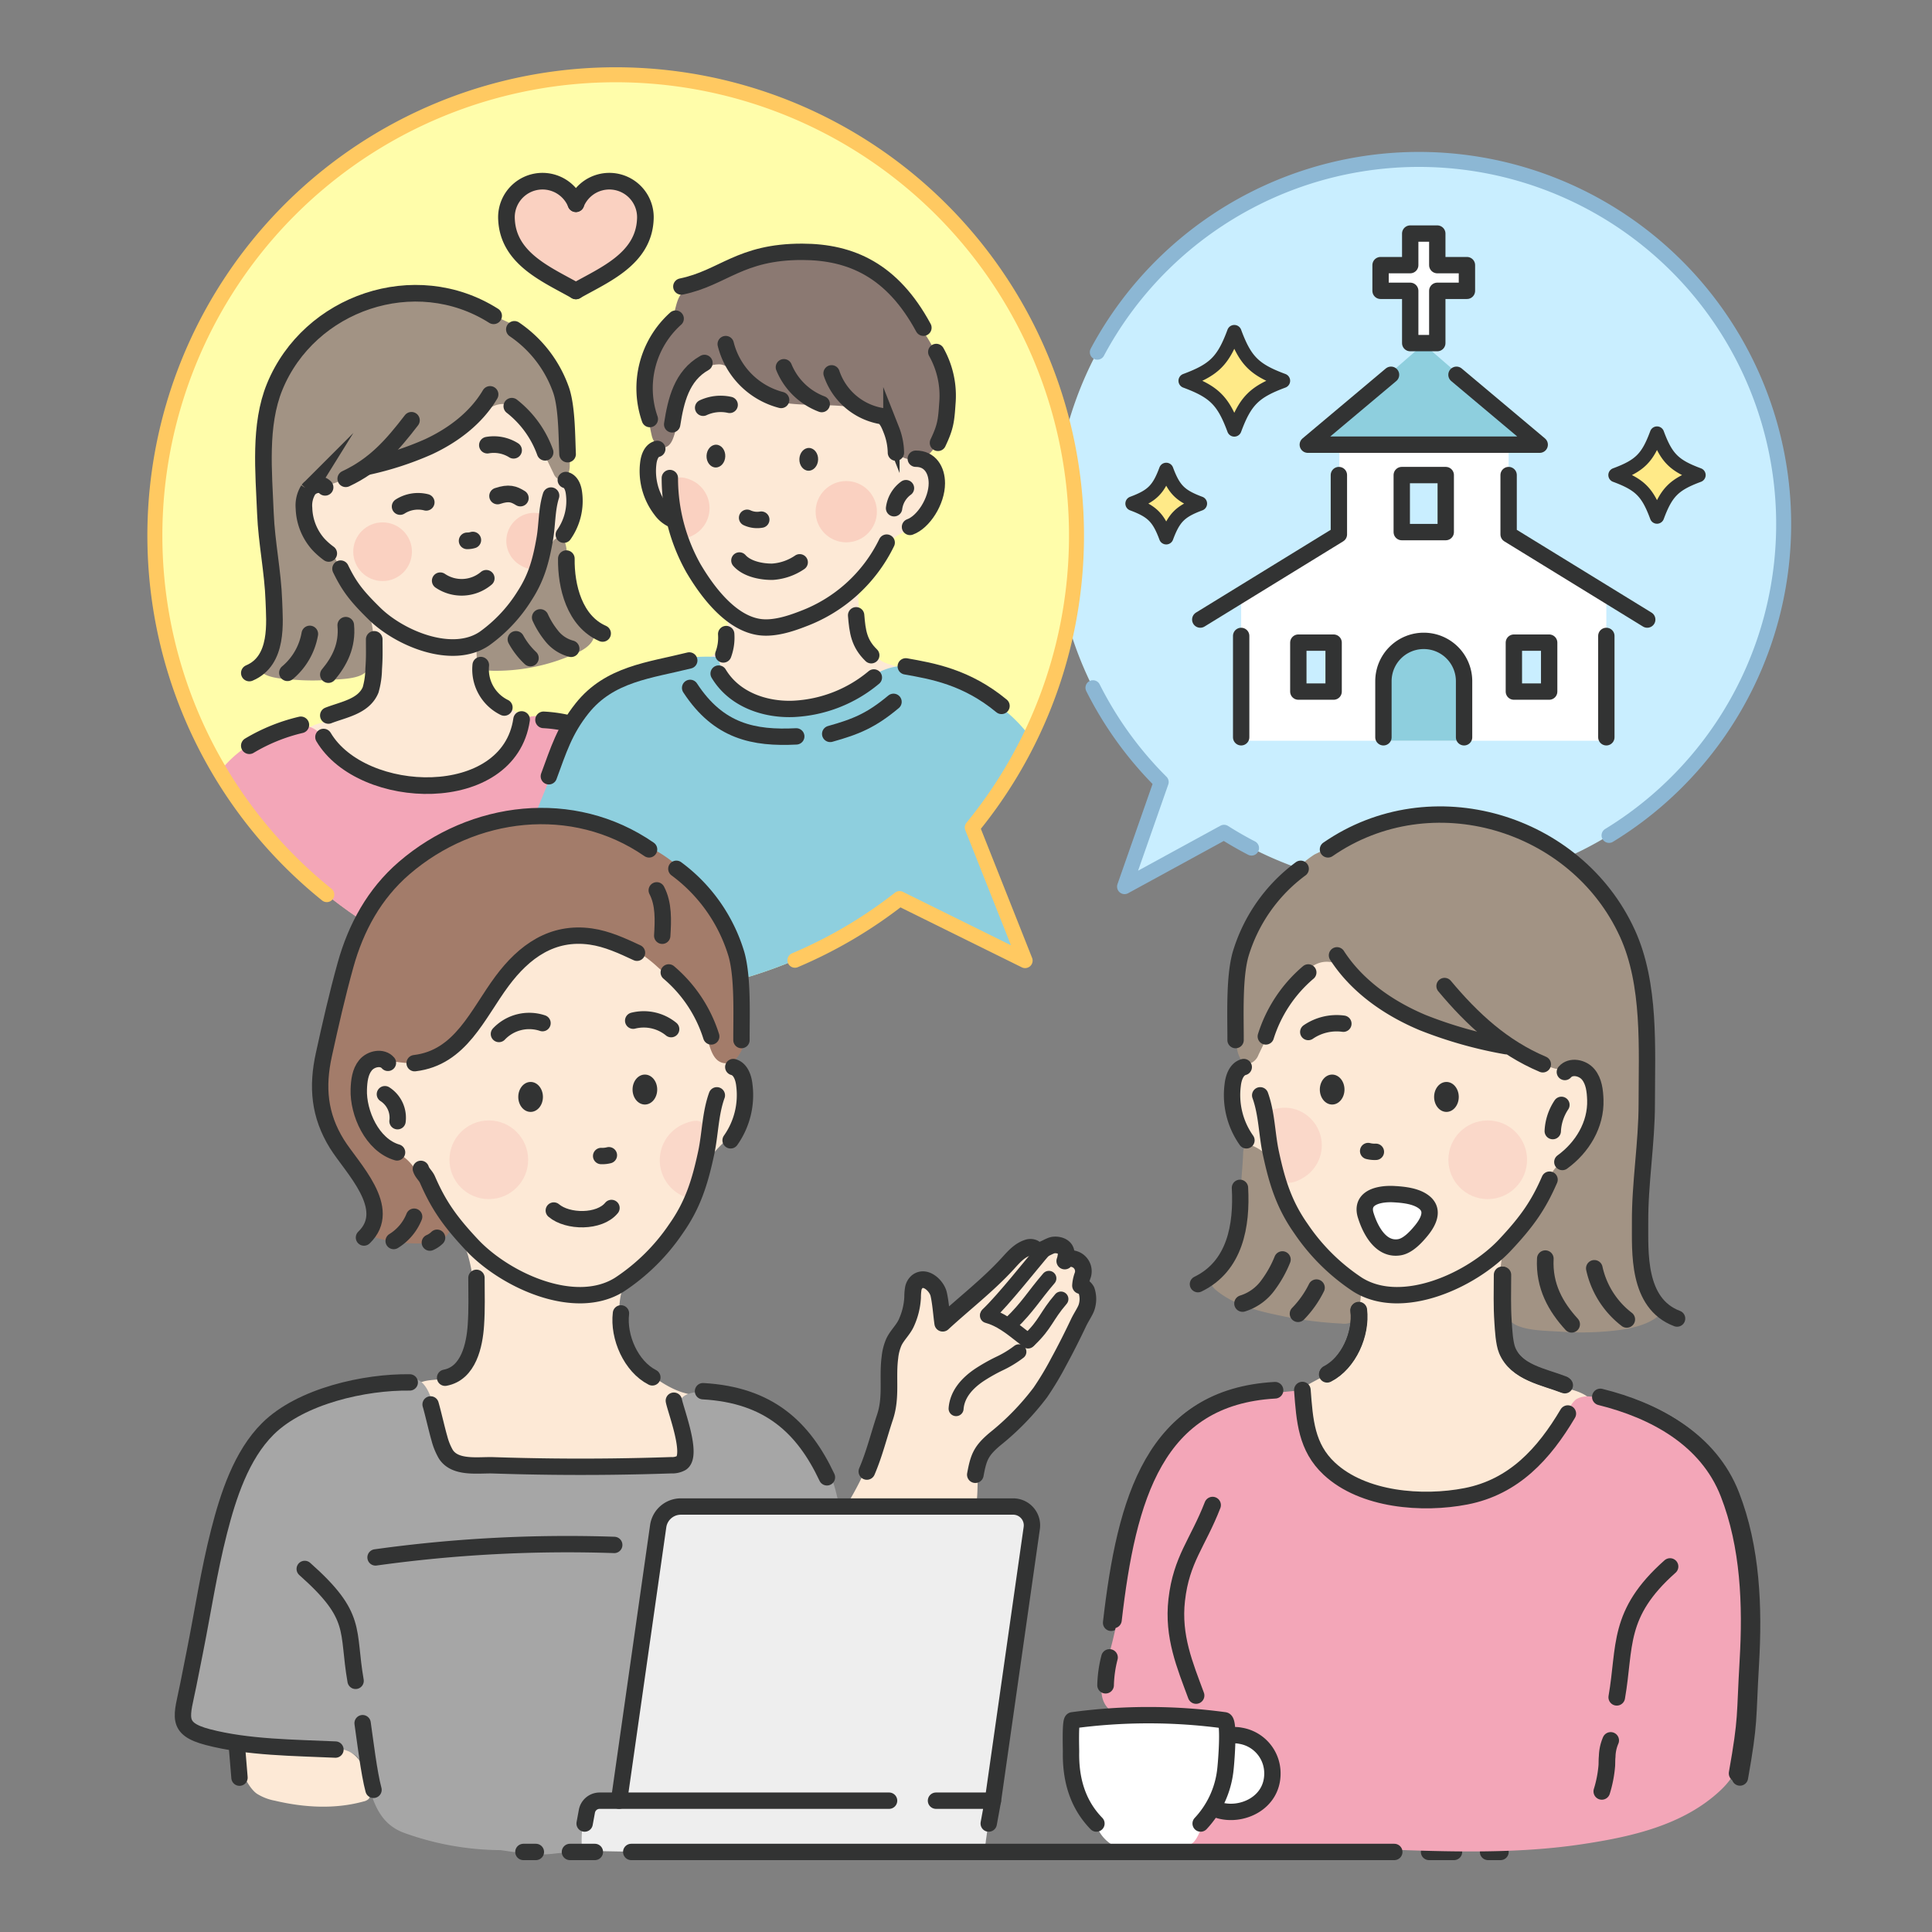 <svg xmlns="http://www.w3.org/2000/svg" xmlns:xlink="http://www.w3.org/1999/xlink" viewBox="0 0 425.197 425.197"><rect x="0" y="0" width="425.197" height="425.197" fill="#808080" stroke="none"/><defs><style>.cls-1,.cls-19,.cls-2,.cls-20,.cls-21,.cls-22,.cls-27,.cls-4,.cls-8{fill:none;}.cls-2{opacity:0.25;}.cls-10,.cls-3{fill:#c9eeff;}.cls-4{stroke:#8cb7d4;}.cls-10,.cls-19,.cls-20,.cls-21,.cls-22,.cls-27,.cls-4,.cls-5,.cls-8,.cls-9{stroke-linecap:round;}.cls-10,.cls-19,.cls-22,.cls-27,.cls-4,.cls-5,.cls-8,.cls-9{stroke-linejoin:round;}.cls-22,.cls-27,.cls-4{stroke-width:3.3px;}.cls-5{fill:#ffea88;stroke-width:3px;}.cls-10,.cls-19,.cls-20,.cls-21,.cls-27,.cls-5,.cls-8,.cls-9{stroke:#323333;}.cls-6,.cls-9{fill:#fff;}.cls-7{fill:#8ecfde;}.cls-10,.cls-21,.cls-8,.cls-9{stroke-width:3.6px;}.cls-11{fill:#fffdaa;}.cls-12{clip-path:url(#clip-path);}.cls-13{fill:#fde9d6;}.cls-14{fill:#fad1c1;}.cls-15{fill:#8b7972;}.cls-16{fill:#a29384;}.cls-17{fill:#f3a6b8;}.cls-18{fill:#323333;}.cls-19,.cls-20{stroke-width:3.66px;}.cls-20,.cls-21{stroke-miterlimit:10;}.cls-22{stroke:#ffc961;}.cls-23{fill:#fad8c9;}.cls-24{fill:#a37c6a;}.cls-25{fill:#a6a6a6;}.cls-26{fill:#eee;}</style><clipPath id="clip-path"><path class="cls-1" d="M197.734,197.96a101.462,101.462,0,1,1,16.217-15.81l11.615,29.302Z"/></clipPath></defs><g id="レイヤー_2" data-name="レイヤー 2"><g id="fix"><g id="img_mendan"><rect class="cls-2" width="425.197" height="425.197"/><g id="img_mendan-2" data-name="img_mendan"><path class="cls-3" d="M255.252,171.816a80.288,80.288,0,1,1,14.419,11.537l-22.176,11.776Z"/><path class="cls-4" d="M240.542,151.359a80.039,80.039,0,0,0,15.013,20.755l-8.059,23.014L269.387,183.172q2.946,1.865,6.051,3.474"/><path class="cls-4" d="M354.122,183.854A80.266,80.266,0,1,0,241.501,77.509"/><path class="cls-5" d="M260.919,83.893c6.326,2.346,8.296,4.315,10.641,10.641a.094.094,0,0,0,.175,0c2.346-6.326,4.315-8.296,10.641-10.641a.094.094,0,0,0,0-.175c-6.326-2.346-8.296-4.315-10.641-10.641a.094.094,0,0,0-.175,0c-2.346,6.326-4.315,8.296-10.641,10.641A.094.094,0,0,0,260.919,83.893Z"/><path class="cls-5" d="M355.517,104.629c5.4,2.002,7.081,3.683,9.083,9.083a.08.08,0,0,0,.15,0c2.002-5.4,3.683-7.081,9.083-9.083a.08.08,0,0,0,0-.15c-5.4-2.002-7.081-3.683-9.083-9.083a.08.08,0,0,0-.15,0c-2.002,5.4-3.683,7.081-9.083,9.083A.08.08,0,0,0,355.517,104.629Z"/><polygon class="cls-6" points="353.525 163.024 273.157 163.024 273.157 130.824 294.663 117.609 294.789 97.866 332.019 97.866 332.019 117.609 353.525 130.824 353.525 163.024"/><path class="cls-7" d="M313.341,141.043h0a8.874,8.874,0,0,1,8.874,8.874v13.107a0,0,0,0,1,0,0H304.467a0,0,0,0,1,0,0v-13.107A8.874,8.874,0,0,1,313.341,141.043Z"/><path class="cls-5" d="M249.231,110.912c4.353,1.622,5.731,2.999,7.352,7.352a.088.088,0,0,0,.165,0c1.622-4.353,2.999-5.731,7.352-7.352a.088.088,0,0,0,0-.165c-4.353-1.622-5.731-2.999-7.352-7.352a.088.088,0,0,0-.165,0c-1.622,4.353-2.999,5.731-7.352,7.352A.088.088,0,0,0,249.231,110.912Z"/><polygon class="cls-7" points="312.419 76.51 287.822 97.866 338.86 97.866 314.216 76.51 312.419 76.51"/><polyline class="cls-8" points="362.525 136.354 332.019 117.609 332.019 104.554"/><line class="cls-8" x1="353.525" y1="162.26" x2="353.525" y2="139.954"/><line class="cls-8" x1="273.157" y1="139.954" x2="273.157" y2="162.26"/><polyline class="cls-8" points="294.663 104.554 294.663 117.609 264.157 136.354"/><polyline class="cls-8" points="320.544 82.481 338.86 97.866 287.822 97.866 306.138 82.481"/><path class="cls-8" d="M322.215,162.26l-0-12.343a8.874,8.874,0,0,0-8.874-8.874h0a8.874,8.874,0,0,0-8.874,8.874l0,12.343"/><polygon class="cls-9" points="322.845 58.351 316.32 58.351 316.32 51.405 310.362 51.405 310.362 58.351 303.836 58.351 303.836 64.005 310.362 64.005 310.362 75.51 316.32 75.51 316.32 64.005 322.845 64.005 322.845 58.351"/><rect class="cls-10" x="285.738" y="141.432" width="7.768" height="10.771"/><rect class="cls-10" x="333.176" y="141.432" width="7.768" height="10.771" transform="translate(674.119 293.635) rotate(-180)"/><rect class="cls-10" x="308.501" y="104.554" width="9.68" height="12.55" transform="translate(626.682 221.658) rotate(-180)"/><path class="cls-11" d="M214.054,182.023a101.394,101.394,0,1,0-15.98,15.667l27.643,13.618Z"/><g class="cls-12"><g id="img_kousai"><path class="cls-13" d="M184.659,78.677a123.551,123.551,0,0,0-19.874-4.555c-5.376-.772-11.19-1.11-15.907,1.581a5.766,5.766,0,0,0-2.178,1.931c-.988,1.653-.526,3.743-.209,5.643a31.311,31.311,0,0,1-.766,13.686c-.711,2.497-3.749,3.28-3.711,6.258a7.112,7.112,0,0,0,.682,2.627c.783,1.86,1.142,4.369,2.399,5.935,1.367,1.704,3.469,2.647,4.759,4.427,1.744,2.406,1.565,5.687,2.675,8.444,1.214,3.014,3.854,5.166,6.162,7.453,2.035,2.016,1.581,5.686,1.169,8.232-.516,3.189-3.372,3.58-5.178,5.762a1.08,1.08,0,0,0-.233.387,1.05,1.05,0,0,0-.003.426,6.338,6.338,0,0,0,.833,2.351c2.156,3.602,6.81,4.979,10.35,6.855,3.512,1.861,7.605,2.116,11.525,2.287a30.42,30.42,0,0,0,5.841-.157,29.804,29.804,0,0,0,8.796-3.184c1.784-.895,2.924-2.261,4.602-3.315a7.385,7.385,0,0,0,2.143-2.507,2.061,2.061,0,0,0,.278-.572,1.337,1.337,0,0,0-.348-1.178,2.966,2.966,0,0,0-1.06-.696c-1.059-.459-2.215-.685-3.234-1.227a10.774,10.774,0,0,1-4.468-5.652c-.781-2.339-.618-4.882-.755-7.309a5.223,5.223,0,0,1,.585-3.505c.756-1.109,1.909-2.058,2.741-3.134,1.931-2.498,2.216-6.23,5.098-8.004,1.368-.842,3.515-1.784,4.38-3.182.236-.381.382-.811.597-1.204.179-.327.405-.626.606-.94a14.477,14.477,0,0,0,1.625-4.472c1.011-4.162-1.748-7.516-3.21-11.257a74.941,74.941,0,0,0-3.773-7.743c-.674-1.271-.813-2.85-1.448-4.023-.62-1.145-2.229-2.15-3.285-2.848A32.771,32.771,0,0,0,184.659,78.677Z"/><path class="cls-13" d="M109.813,82.828a20.269,20.269,0,0,0,7.113,3.594c2.235.762,4.808,1.89,5.281,4.204.265,1.297-.239,2.632-.159,3.953a11.13,11.13,0,0,0,.894,3.115,30.405,30.405,0,0,1,1.331,5.003,19.993,19.993,0,0,0,.254,2.006c.229.761.902,1.348,1.176,2.116a8.087,8.087,0,0,1,.244,3.169,21.495,21.495,0,0,1-2.044,8.617,8.94,8.94,0,0,1-1.492,2.141c-.617.643-1.668.974-2.205,1.614-.399.475-.349,1.205-.568,1.781a19.432,19.432,0,0,1-1.494,2.898,61.411,61.411,0,0,1-7.957,9.991c-1.092,1.19-3.027,2.279-3.87,3.57-1.02,1.563-1.162,4.668-1.209,6.484-.141,5.44,7.379,9.585,11.943,10.917a3.515,3.515,0,0,1,2.019,1.075,2.947,2.947,0,0,1,.42,1.367c.418,3.483-.615,6.94-.98,10.361-.411,3.851-2.314,7.883-4.35,11.122a10.018,10.018,0,0,1-4.041,4.04,11.816,11.816,0,0,1-4.952.697l-20.189-.059a9.992,9.992,0,0,1-4.135-.599,9.992,9.992,0,0,1-3.155-2.697C72.673,177.629,67.421,171.441,66.572,163.911a4.329,4.329,0,0,1,.233-2.382c1.052-2.163,4.253-2.416,6.244-3.12,2.153-.761,3.771-2.65,5.821-3.388a3.379,3.379,0,0,0,.881-.417,3.417,3.417,0,0,0,1.041-2.102,43.413,43.413,0,0,0,.669-16.436c-.53-2.731-1.645-3.611-3.453-5.569a31.245,31.245,0,0,1-2.046-2.389c-.621-.827-.972-1.797-1.534-2.63-.602-.891-1.546-1.648-2.236-2.484Q71.11,121.683,70.154,120.272a23.155,23.155,0,0,1-2.277-5.306c-.392-1.044-.751-2.102-1.126-3.152a14.586,14.586,0,0,0-1.07-2.994,3.383,3.383,0,0,1,.417-3.752l7.454-12.326c1.871-3.094,3.698-6.545,6.337-9.07,2.478-2.371,6.572-2.689,9.779-3.01,3.9-.391,7.824-.489,11.741-.541,1.586-.021,3.975-.5,5.487-.033,1.258.388,1.531,1.352,2.453,2.296Q109.574,82.614,109.813,82.828Z"/><circle class="cls-14" cx="84.201" cy="121.421" r="6.458"/><path class="cls-14" d="M111.43,119.044a6.232,6.232,0,0,0,3.009,5.306c1.292.774,2.595,1.253,3.976.368a1.596,1.596,0,0,0,.352-.286,1.752,1.752,0,0,0,.289-.539c.258-.678.371-1.376.596-2.063a14.589,14.589,0,0,0,.514-2.323q.203-1.311.322-2.633a7.004,7.004,0,0,0-.153-2.181c-.126-.605.091-1.135-.577-1.377a5.936,5.936,0,0,0-5.266.389A6.232,6.232,0,0,0,111.43,119.044Z"/><path class="cls-15" d="M192.916,60.318a34.808,34.808,0,0,0-13.38-3.86c-3.395-.361-7.337-.623-10.68.242a33.311,33.311,0,0,0-5.638,2.442c-1.082.503-2.285.579-3.384,1.005a48.566,48.566,0,0,1-4.727,1.823c-2.363.65-4.759,1.35-5.816,3.8-.609,1.413-.771,2.999-1.313,4.44a45.203,45.203,0,0,1-3.05,5.539c-3.29,6.021-2.995,13.627-1.488,20.133.581,2.511,3.271,3.896,4.566.904,1.416-3.272.973-7.23,2.451-10.592,1.353-3.078,4.105-5.837,7.464-5.99a3.1,3.1,0,0,1,1.987.473,4.988,4.988,0,0,1,1.149,1.511c2.358,3.829,6.916,5.772,11.361,6.451s8.985.327,13.459.769a17.201,17.201,0,0,1,7.011,1.964,8.283,8.283,0,0,1,4.2,5.714c.151,1.043.089,2.223.805,2.996a2.772,2.772,0,0,0,.888.603,5.478,5.478,0,0,0,6.084-1.15,8.82,8.82,0,0,0,1.775-3.16,25.257,25.257,0,0,0,.21-16.156,26.251,26.251,0,0,0-3.703-7.295c-1.414-1.985-1.808-4.312-3.215-6.351A20.89,20.89,0,0,0,192.916,60.318Z"/><path class="cls-16" d="M121.825,104.191a2.406,2.406,0,0,0,1.096,1.289,1.702,1.702,0,0,0,1.973-.834,4.745,4.745,0,0,0,.495-2.256,61.916,61.916,0,0,0-.647-12.126,26.081,26.081,0,0,0-2.546-8.862c-1.64-3.034-4.205-5.444-6.725-7.797a17.136,17.136,0,0,0-2.836-2.293,95.989,95.989,0,0,0-8.852-3.772c-6.356-2.014-6.118-1.486-12.75-2.169s-16.952,3.355-21.689,8.047c-1.903,1.885-1.777.772-3.118,3.091-3.02,5.222-5.837,10.662-7.118,16.556-1.089,5.011-1.035,10.191-.976,15.318.041,3.546.074,7.093.174,10.638.086,3.042,1.323,5.968,1.705,9.013a39.036,39.036,0,0,1-1.014,14.908,9.426,9.426,0,0,1-1.417,2.64c-2.469,3.819,5.912,3.895,7.682,4.051a48.99,48.99,0,0,0,7.039-.002c2.196-.149,5.223-.122,7.229-1.069a5.04,5.04,0,0,0,1.281-.939,5.189,5.189,0,0,0,1.148-1.451c.695-1.429.149-3.934.132-5.509a12.174,12.174,0,0,0-.629-4.597,14.056,14.056,0,0,0-2.329-4.127,18.837,18.837,0,0,1-2.335-2.945,17.875,17.875,0,0,1-.886-1.941c-.238-.492-.61-.857-.864-1.326-.68-1.261-.869-2.53-1.87-3.659a23.271,23.271,0,0,0-1.932-1.803,17.685,17.685,0,0,1-3.729-4.28c-.71-1.297-.618-3.551-.58-5.003.051-1.964.873-4.551,2.788-4.991.752-.173,2.417.605,3.184.52a6.896,6.896,0,0,0,2.64-1.182c5.656-3.356,12.515-4.112,18.695-6.363A27.785,27.785,0,0,0,104.388,92.593c3.23-3.249,7.003-5.912,10.642-.856C117.784,95.564,119.779,99.973,121.825,104.191Z"/><path class="cls-16" d="M119.517,122.511a7.77,7.77,0,0,1-.362,1.417,29.114,29.114,0,0,0-1.214,2.838,18.499,18.499,0,0,1-3.944,6.384c-1.664,1.892-3.503,3.628-5.097,5.579-1.076,1.318-2.295,2.869-3.997,2.881.025,1.188-.198,3.89.453,4.899.703,1.089,2.394,1.116,3.599,1.121a42.464,42.464,0,0,0,18.174-4.021c1.778-.836,3.747-2.215,3.635-4.176-.093-1.63-1.587-2.756-2.576-4.054-1.466-1.925-1.927-4.398-2.881-6.578a7.168,7.168,0,0,1-.612-4.436c.18-1.143.28-6.031-1.464-6.099a1.297,1.297,0,0,0-.49.111,2.09,2.09,0,0,0-.67.344,3.112,3.112,0,0,0-.361.425c-.204.255-.445.477-.669.714a6.659,6.659,0,0,0-1.351,2.08A3.847,3.847,0,0,0,119.517,122.511Z"/><path class="cls-17" d="M132.628,223.746c5.573-1.356,14.797-5.183,12.389-12.654,0-2.163-.908-4.385-.858-6.657a60.814,60.814,0,0,1,.752-7.087,62.724,62.724,0,0,0,.983-8.967c-.023-4.742-2.542-9.647-4.603-13.688a40.82,40.82,0,0,0-4.164-6.648c-2.855-3.647-6.622-7.155-10.97-8.793-2.299-.866-10.319-3.336-11.77.113-.885,2.103-.845,4.173-2.27,6.119a9.858,9.858,0,0,1-5.043,4.164l-4.675,1.948a16.702,16.702,0,0,1-5.564,1.591,15.274,15.274,0,0,1-3.894-.468A90.911,90.911,0,0,1,79.964,168.886c-1.826-.691-4.83-1.37-6.296-2.676-1.239-1.103-1.819-3.188-2.963-4.474-3.295-3.705-7.27-1.518-11.071-.126A25.122,25.122,0,0,0,43.908,178.894a87.386,87.386,0,0,0-2.39,19.069c-.233,7.054-1.995,15.578,3.827,20.982,5.292,4.911,12.461,4.822,19.011,6.398,7.461,1.795,14.211,1.704,21.942,2.149a164.978,164.978,0,0,0,33.095-.988c7.435-1.076,19.629-3.012,24.107-9.925A32.461,32.461,0,0,1,132.628,223.746Z"/><circle class="cls-14" cx="186.245" cy="112.613" r="6.743"/><path class="cls-14" d="M148.646,110.227l.01.064.636,4.195a9.415,9.415,0,0,0,.965,3.582c.327.54.556.399,1.216.188a6.726,6.726,0,0,0,1.55-.726,6.746,6.746,0,0,0-1.213-12.001c-.738-.281-1.971-.702-2.681-.248a2.063,2.063,0,0,0-.762,1.9A17.924,17.924,0,0,0,148.646,110.227Z"/><path class="cls-7" d="M159.527,148.968c.687.823.06.148.697.692a23.231,23.231,0,0,0,7.45,4.255,22.182,22.182,0,0,0,16.7-.75c5.941-2.826,11.935-9.431,18.926-5.174.998.607,2.686.722,3.658,1.369a14.688,14.688,0,0,0,5.158,2.214c8.578,2.398,15.302,9.875,19.01,17.974,2.802,6.119,3.519,12.954,4.198,19.651,1.102,10.854,6.873,32.068-6.034,37.718-11.259,4.929-22.707,5.37-34.535,7.089-11.181,1.625-22.468,4.28-33.467-.095a8.468,8.468,0,0,0-2.525-.804c-2.024-.127-2.242,1.147-3.553,1.493-6.311,1.665-14.39.137-20.7-1.015-8.593-1.568-18.093-4.239-22.403-11.836-1.695-2.988-2.372-6.43-3.024-9.803-1.674-8.663,2.331-17.12,5.493-24.856l10.288-25.177c1.826-4.469,3.95-9.281,8.202-11.568,2.92-1.571,6.202-1.892,9.161-3.394a23.349,23.349,0,0,1,8.728-2.168,41.561,41.561,0,0,1,6.331-.224C158.628,144.823,158.462,147.691,159.527,148.968Z"/><path class="cls-14" d="M136.184,40.484a40.931,40.931,0,0,1,4.099,2.144,2.494,2.494,0,0,1,.791.63,2.648,2.648,0,0,1,.382,1.1,13.344,13.344,0,0,1,.314,4.773,10.607,10.607,0,0,1-.739,2.29,24.092,24.092,0,0,1-7.186,9.29c-3.01,2.484-7.479,3.506-10.904,1.636-2.62-1.43-4.265-4.268-6.924-5.622a9.976,9.976,0,0,1-2.112-1.147,6.021,6.021,0,0,1-1.557-3.52l-.879-4.393a7.212,7.212,0,0,1,.003-4.191,4.792,4.792,0,0,1,3.891-2.581,18.417,18.417,0,0,0,2.383-.399,6.688,6.688,0,0,1,3.392-.565,10.092,10.092,0,0,1,2.934,1.546c1.319.79,2.473,1.999,4.064,1.405C131.116,41.769,132.169,38.732,136.184,40.484Z"/><ellipse class="cls-18" cx="177.991" cy="101.092" rx="2.507" ry="2.063" transform="translate(70.75 275.448) rotate(-88.001)"/><ellipse class="cls-18" cx="157.559" cy="100.379" rx="2.507" ry="2.063" transform="translate(51.744 254.34) rotate(-88.001)"/><path class="cls-19" d="M82.36,140.713c.004,2.831.066,3.794-.116,6.487a17.874,17.874,0,0,1-.678,4.631c-1.518,3.667-5.979,4.327-9.298,5.624"/><path class="cls-19" d="M105.808,146.389a9.32,9.32,0,0,0,5.177,9.305"/><path class="cls-19" d="M121.264,109.086c-.967,3.067-.82,6.333-1.366,9.479-.829,4.771-1.817,8.468-4.396,12.466a33.076,33.076,0,0,1-8.88,9.509c-7.083,4.821-18.669-.05-24.199-5.483-3.819-3.752-5.515-5.854-7.467-9.894"/><path class="cls-20" d="M102.805,119.03a4.306,4.306,0,0,0,1.253-.177"/><path class="cls-20" d="M71.545,107.251c-.962-1.039-2.831-.593-3.689.534a6.539,6.539,0,0,0-.955,4.058,12.492,12.492,0,0,0,3.168,7.947,15.948,15.948,0,0,0,2.281,2.012"/><path class="cls-19" d="M113.029,99.094a8.178,8.178,0,0,0-5.765-1.125"/><path class="cls-19" d="M108.639,69.503C91.331,58.534,68.039,66.623,60.462,85.094c-3.475,8.47-2.41,18.848-2.05,27.863.259,6.471,1.644,12.84,1.861,19.314.156,4.659,1.072,13.117-5.399,15.847"/><path class="cls-19" d="M119.628,158.427a30.906,30.906,0,0,1,4.826.636"/><path class="cls-19" d="M124.642,122.948c-.092,6.132,1.809,13.77,7.98,16.464"/><path class="cls-19" d="M66.207,159.527a39.831,39.831,0,0,0-11.334,4.591"/><path class="cls-19" d="M113.206,72.486a26.861,26.861,0,0,1,10.343,13.545c1.216,3.769,1.191,9.948,1.363,13.904"/><path class="cls-19" d="M107.857,86.804c-3.056,5.176-8.08,8.968-13.527,11.511a69.358,69.358,0,0,1-13.393,4.369"/><path class="cls-19" d="M90.554,92.496c-4.269,5.549-8.057,9.867-14.46,12.872"/><path class="cls-19" d="M118.898,135.894a18.51,18.51,0,0,0,2.439,3.972,8.097,8.097,0,0,0,4.356,2.901"/><path class="cls-19" d="M76.094,137.599c.423,4.483-1.37,7.934-3.825,10.869"/><path class="cls-19" d="M68.181,139.525a14.336,14.336,0,0,1-4.919,8.535"/><path class="cls-20" d="M112.642,89.399a22.496,22.496,0,0,1,7.325,10.137"/><path class="cls-19" d="M113.551,140.713a16.519,16.519,0,0,0,3.18,4.11"/><path class="cls-19" d="M88.059,111.478a7.335,7.335,0,0,1,5.746-.925"/><path class="cls-19" d="M114.523,109.62c-1.449-.886-2.498-1.293-5.018-.457"/><path class="cls-19" d="M96.885,127.809a8.396,8.396,0,0,0,10.13-.536"/><path class="cls-21" d="M124.519,105.642c1.188.315,1.678,1.727,1.812,2.948a12.868,12.868,0,0,1-2.253,9.085"/><path class="cls-19" d="M114.793,158.35c-2.778,19.27-35.094,18.192-43.588,3.862"/><path class="cls-20" d="M126.749,44.836a7.935,7.935,0,0,0-15.277,3.45c.389,8.733,9.068,12.204,15.277,15.741"/><path class="cls-20" d="M126.749,44.836a7.935,7.935,0,0,1,15.277,3.45c-.389,8.733-9.068,12.204-15.277,15.741"/><path class="cls-8" d="M147.421,105.207a40.468,40.468,0,0,0,5.21,19.882c3.03,5.126,8.289,12.231,14.802,12.954,3.038.337,6.475-.758,9.26-1.847A33.571,33.571,0,0,0,195.142,119.416"/><path class="cls-21" d="M167.543,114.36a5.256,5.256,0,0,1-3.121-.409"/><path class="cls-21" d="M201.545,100.958c3.159-.028,4.641,2.526,4.638,5.412-.004,3.945-2.955,8.538-5.91,9.599"/><path class="cls-21" d="M159.717,75.727A16.957,16.957,0,0,0,171.909,88.027"/><path class="cls-21" d="M172.523,80.823a14.524,14.524,0,0,0,8.326,8.105"/><path class="cls-21" d="M183.016,82.165a14.083,14.083,0,0,0,10.83,9.375c1.225.206,1.879,1.956,2.335,3.111a14.269,14.269,0,0,1,.993,4.963"/><path class="cls-21" d="M155.044,79.873c-5.049,2.839-6.296,8.304-7.114,13.52"/><path class="cls-21" d="M144.653,98.794c-1.221.279-1.771,1.699-1.95,2.939a14.032,14.032,0,0,0,2.798,10.518,6.307,6.307,0,0,0,2.378,2.012"/><path class="cls-21" d="M188.418,135.41c.296,3.603.617,6.166,3.328,8.797"/><path class="cls-21" d="M203.228,72.127c-6.825-12.622-15.904-16.677-26.635-16.706-13.775-.038-17.422,5.738-26.643,7.638"/><path class="cls-21" d="M148.7,70.125a20.581,20.581,0,0,0-5.689,22.102"/><path class="cls-8" d="M199.343,146.655c5.778,1.03,13.324,2.289,21.073,8.704"/><path class="cls-8" d="M151.696,145.354c-8.721,2.188-17.521,2.917-23.593,10.543-3.878,4.871-5.171,9.153-7.313,14.949"/><path class="cls-21" d="M206.055,77.465a19.611,19.611,0,0,1,2.45,11.261c-.263,3.891-.405,5.214-2.08,8.737"/><path class="cls-8" d="M159.822,139.544a10.648,10.648,0,0,1-.634,4.491"/><path class="cls-8" d="M199.385,107.435a6.51,6.51,0,0,0-2.616,4.421"/><path class="cls-21" d="M162.728,123.352c1.784,2.017,5.246,2.529,7.358,2.473a11.987,11.987,0,0,0,5.912-2.073"/><path class="cls-21" d="M158.162,148.244c3.44,5.741,10.189,7.998,16.392,7.77a29.728,29.728,0,0,0,17.764-6.917"/><path class="cls-8" d="M154.746,89.742a9.097,9.097,0,0,1,5.838-.635"/><path class="cls-8" d="M151.885,151.391c6.277,9.622,14.048,11.144,23.356,10.675"/><path class="cls-8" d="M182.711,161.519c5.707-1.593,9.035-2.967,13.935-7.059"/></g></g><path class="cls-22" d="M174.951,211.33A101.267,101.267,0,0,0,197.982,197.761l27.627,13.65-11.629-29.298A101.418,101.418,0,1,0,71.921,196.887"/><g id="img_nyukai"><path class="cls-13" d="M155.133,209.09a7.404,7.404,0,0,1,2.797,2.479c1.269,2.123.676,4.807.268,7.246-.51,3.052-1.142,6.739-.085,9.727,1.055,2.982,3.429,5.313,4.7,8.197a12.492,12.492,0,0,1-1.222,12.029c-1.385,1.951-3.31,3.455-4.806,5.322a22.049,22.049,0,0,0-3.744,8.372c-.888,3.364-2.712,5.708-4.625,8.638-2.309,3.537-4.71,7.169-8.208,9.534a22.973,22.973,0,0,0-2.066,1.428c-2.682,2.277-1.982,10.369-.808,13.27,1.911,4.721,8.221,9.691,12.954,11.136,1.827.558,3.8.785,5.412,1.809,3.063,1.945,3.829,6.043,3.957,9.669a5.265,5.265,0,0,1-.467,2.872,5.507,5.507,0,0,1-1.931,1.705l-12.409,7.873a35.974,35.974,0,0,1-6.65,3.591,29.831,29.831,0,0,1-8.761,1.52,86.902,86.902,0,0,1-21.924-1.588c-3.661-.739-7.379-1.765-10.348-4.03-4.804-3.663-6.83-9.91-7.752-15.88-.549-3.559-.338-8.05,2.894-9.639,1.473-.724,3.203-.605,4.818-.9,4.915-.898,7.663-5.717,7.553-10.39-.13-5.533-.119-11.459-1.698-16.836a13.492,13.492,0,0,0-3.586-5.902,26.847,26.847,0,0,0-2.34-1.928,18.299,18.299,0,0,1-3.908-3.492,15.943,15.943,0,0,0-2.597-3.194c-1.149-.883-2.485-1.108-3.316-2.452-.303-.489-.491-1.041-.767-1.546-.23-.42-.52-.803-.778-1.207-3.599-5.621-6.535-10.871-6.483-17.83.023-2.966.869-4.099,3.365-5.138,2.061-.858,5.482-.29,7.134-1.666,1.204-1.002,2.113-4.091,2.864-5.509.865-1.633,1.044-3.66,1.859-5.166.796-1.47,2.862-2.762,4.218-3.657a82.472,82.472,0,0,0,11.535-8.695,29.645,29.645,0,0,1,5.724-4.513,16.886,16.886,0,0,1,7.409-1.825c2.052-.131,3.758-1.006,5.818-1.13a15.507,15.507,0,0,1,5.999,1.18c3.182,1.12,6.524,2.419,9.909,3.329C148.442,206.821,152.01,207.308,155.133,209.09Z"/><path class="cls-13" d="M185.934,331.853A97.036,97.036,0,0,0,209.974,333.718c1.635-.077,3.505-.326,4.411-1.69a4.757,4.757,0,0,0,.631-2.25c.349-4.008-.354-8.648,2.472-11.512a22.966,22.966,0,0,1,3.537-2.469c5.078-3.5,6.888-10.042,10.451-15.076,3.186-4.501,8.128-8.512,8.119-14.026a16.389,16.389,0,0,0-1.608-6.147c-.82-1.975-1.817-4.08-3.72-5.057a9.454,9.454,0,0,0-3.003-.779c-2.786-.403-5.828-.758-8.242.689-1.921,1.152-3.054,3.222-4.411,5.004-2.897,3.803-7.01,6.459-11.036,9.037a41.177,41.177,0,0,0-2.304-5.133c-.71-1.33-1.867-2.81-3.355-2.565a2.808,2.808,0,0,0-2.03,2.422,21.208,21.208,0,0,0-.008,3.367c-.051,4.103-2.957,7.121-3.857,10.947-.718,3.052-.433,6.398-.948,9.515A63.596,63.596,0,0,1,185.934,331.853Z"/><path class="cls-13" d="M293.077,203.499c-2.655,2.382-6.224,3.689-9.538,4.819-2.997,1.022-6.447,2.534-7.08,5.637-.355,1.739.32,3.529.213,5.301a14.924,14.924,0,0,1-1.199,4.177,55.415,55.415,0,0,0-2.675,12.909,42.428,42.428,0,0,0-.027,8.554,13.389,13.389,0,0,0,2.154,6.155l.797,1.402c2.198,3.864,5.095,6.945,6.379,11.292,1.207,4.089,4.804,7.652,7.347,11.008,1.836,2.423,4.656,4.187,7.025,6.105,1.46,1.182,2.102,1.499,2.437,3.377a36.163,36.163,0,0,1,.476,5.419,13.905,13.905,0,0,1-2.698,9.126c-3.766,4.656-11.078,5.55-14.258,10.624-1.87,2.983-1.851,6.768-1.342,10.251a43.251,43.251,0,0,0,6.161,16.716c1.38,2.194,3.058,4.346,5.418,5.417a15.843,15.843,0,0,0,6.639.934l27.069-.079a10.043,10.043,0,0,0,9.774-4.42c6.726-7.616,13.767-15.914,14.906-26.01a5.804,5.804,0,0,0-.312-3.194c-1.411-2.901-5.702-3.24-8.372-4.183-2.887-1.02-5.056-3.553-7.805-4.542a4.53,4.53,0,0,1-1.182-.559,4.581,4.581,0,0,1-1.395-2.818A58.208,58.208,0,0,1,331.091,274.881c.711-3.661,2.206-4.842,4.629-7.467a36.398,36.398,0,0,0,5.31-7.741c1.46-2.68,3.792-4.752,5.647-7.142a10.445,10.445,0,0,0,1.52-2.843l4.051-11.34a4.537,4.537,0,0,0-.559-5.031l-9.994-16.527c-2.509-4.149-4.958-8.776-8.496-12.161-3.322-3.178-8.811-3.605-13.111-4.036-5.23-.525-10.49-.656-15.743-.725-2.126-.028-5.329-.67-7.358-.045-1.687.52-2.053,1.813-3.289,3.079Q293.398,203.212,293.077,203.499Z"/><circle class="cls-23" cx="327.418" cy="255.244" r="8.658"/><path class="cls-23" d="M290.908,252.057a8.355,8.355,0,0,1-4.035,7.115c-1.732,1.037-3.479,1.68-5.331.494a2.14,2.14,0,0,1-.472-.383,2.349,2.349,0,0,1-.387-.722c-.346-.909-.497-1.845-.799-2.766a19.561,19.561,0,0,1-.689-3.114q-.273-1.758-.432-3.53a9.391,9.391,0,0,1,.205-2.924c.168-.812-.122-1.522.774-1.847a7.959,7.959,0,0,1,7.061.521A8.356,8.356,0,0,1,290.908,252.057Z"/><path class="cls-16" d="M276.971,232.142a3.226,3.226,0,0,1-1.47,1.728,2.282,2.282,0,0,1-2.645-1.119,6.363,6.363,0,0,1-.663-3.024,83.017,83.017,0,0,1,.868-16.258,34.969,34.969,0,0,1,3.413-11.883c2.198-4.068,5.638-7.299,9.017-10.455a22.976,22.976,0,0,1,3.802-3.075,128.701,128.701,0,0,1,11.869-5.057c8.522-2.7,8.202-1.993,17.095-2.908s22.73,4.499,29.08,10.79c2.551,2.528,2.383,1.036,4.181,4.144,4.05,7.001,7.826,14.295,9.544,22.199,1.461,6.719,1.388,13.664,1.309,20.539-.115,10.005-.231,20.017-.984,29.994a47.655,47.655,0,0,0-.068,10.942c.565,3.612,2.18,7.218,5.133,9.374-2.833,3.966-9.211,4.66-13.64,4.999a65.686,65.686,0,0,1-9.438-.003c-2.944-.199-7.003-.164-9.693-1.434a6.758,6.758,0,0,1-1.717-1.258,6.956,6.956,0,0,1-1.539-1.945c-.932-1.915-.2-5.274-.177-7.387a16.323,16.323,0,0,1,.843-6.163,18.847,18.847,0,0,1,3.123-5.534,25.257,25.257,0,0,0,3.13-3.949c1.006-1.566,1.398-3.27,2.641-4.702.995-1.147,1.329-2.517,2.334-3.647a32.004,32.004,0,0,1,3.513-2.916,12.988,12.988,0,0,0,4.082-6.616,26.957,26.957,0,0,0,.652-6.271c-.068-2.633-1.171-6.103-3.738-6.692-1.008-.231-3.241.811-4.269.697a9.246,9.246,0,0,1-3.54-1.585c-7.584-4.5-16.78-5.513-25.066-8.531a37.254,37.254,0,0,1-13.604-8.545c-4.331-4.356-9.39-7.927-14.269-1.147C282.39,220.576,279.714,226.487,276.971,232.142Z"/><circle class="cls-23" cx="107.578" cy="255.244" r="8.658"/><path class="cls-23" d="M154.851,253.272l-.013.083-.817,5.388a12.09,12.09,0,0,1-1.24,4.599c-.42.693-.714.513-1.562.241a8.637,8.637,0,0,1-1.99-.932,8.663,8.663,0,0,1,1.557-15.412c.948-.36,2.531-.901,3.443-.318a2.649,2.649,0,0,1,.978,2.44A23.016,23.016,0,0,1,154.851,253.272Z"/><path class="cls-6" d="M312.564,263.883a2.329,2.329,0,0,1,.919.576,2.27,2.27,0,0,1,.444,1.144,7.534,7.534,0,0,1-1.32,5.683,6.333,6.333,0,0,1-5.171,2.55c-3.158-.117-4.586-2.638-5.761-5.167-.83-1.786-1.501-4.905,1.129-5.478A18.218,18.218,0,0,1,312.564,263.883Z"/><path class="cls-24" d="M135.874,183.549c1.734.778,3.594,1.289,5.334,2.077a31.026,31.026,0,0,1,9.157,6.069,47.964,47.964,0,0,1,4.784,5.873c2.858,3.913,5.747,7.882,7.513,12.394a33.941,33.941,0,0,1,1.37,18.68c-.499,2.599-2.138,5.769-4.747,5.327-2.608-.442-3.087-3.868-3.907-6.383-1.942-5.955-5.872-10.615-10.537-14.659a30.687,30.687,0,0,0-5.416-4.037,19.922,19.922,0,0,0-3.931-1.553c-6.477-1.866-14.799-2.007-19.757,3.22a68.614,68.614,0,0,0-8.959,11.76c-1.878,3.112-3.767,6.628-7.089,8.296a36.602,36.602,0,0,1-7.833,3.2c-3.23.767-8.153-1.607-10.457.71-2.016,2.028-1.383,4.712-1.676,7.243-.341,2.947.297,4.777,1.954,7.323a8.714,8.714,0,0,0,1.568,1.964c1.614,1.369,3.808,2.239,5.549,3.519,3.145,2.313,4.17,6.225,7.045,8.612a10.479,10.479,0,0,1,1.508,1.291,5.958,5.958,0,0,1,.855,1.653,12.45,12.45,0,0,1,.909,3.092c.713,6.304-11.81,4.295-15.117,3.515-.929-.219-2.275-.568-2.69-1.557-.427-1.016.071-.972.334-1.812a12.056,12.056,0,0,0,.535-6.406c-.733-3.439-2.946-6.344-5.061-9.152-3.727-4.947-7.52-10.651-6.738-16.795.349-2.747,1.601-5.29,2.287-7.973A59.906,59.906,0,0,0,73.77,219.844a20.065,20.065,0,0,1,.855-4.548,29.53,29.53,0,0,1,1.887-4.027c3.761-7.266,6.445-15.521,12.754-20.73a36.096,36.096,0,0,1,8.01-4.696c7.205-3.32,14.912-5.986,22.845-5.949a29.313,29.313,0,0,1,10.89,1.976c.211.087-.038.013.187.052a9.947,9.947,0,0,1,1.778.546C133.891,182.814,134.98,183.147,135.874,183.549Z"/><path class="cls-25" d="M56.373,384.565a32.683,32.683,0,0,1-7.328-1.51c-1.538-.621-2.753-1.81-4.383-2.358a6.043,6.043,0,0,1-2.757-1.602,5.207,5.207,0,0,1-.764-4.523,81.651,81.651,0,0,0,2.058-12.092,49.714,49.714,0,0,1,1.901-9.435l4.573-16.947c1.101-4.08,1.921-9.478,3.483-13.288a22.01,22.01,0,0,1,12.179-12.364l10.604-4.396a22.509,22.509,0,0,1,3.987-1.368,22.506,22.506,0,0,1,4.73-.305c2.139.013,4.159-1.056,6.273-.946,2.767.145,3.976,4.03,4.488,6.23.59,2.536.074,6.55,1.748,8.56,2.234,2.683,6.734,2.995,9.932,3.215l12.139.837c9.783.675,19.703,1.342,29.32-.575,1.023-.204,2.192-.561,2.567-1.534a3.228,3.228,0,0,0-.035-1.826l-1.548-7.193a5.186,5.186,0,0,1-.161-2.049,2.834,2.834,0,0,1,1.359-1.966c2.059-1.262,5.825-.679,7.761-.673,3.879.013,8.118,1.513,11.551,3.21,2.279,1.127,3.908,2.967,5.825,4.503,2.065,1.655,3.231,4.991,4.931,7.082,2.152,2.648,2.971,6.104,3.728,9.431,1.1,4.833,2.171,8.078-.721,12.459L159.748,379.599a36.52,36.52,0,0,1-4.367,5.75c-2.969,2.99-6.412,5.628-9.574,8.418l-3.095,2.73c-3.962,3.496-7.966,7.021-12.594,9.57-2.821,1.554-5.383,1.555-8.461,1.915-3.895.455-7.631-.273-11.505-.804a63.432,63.432,0,0,1-21.436-3.88c-5.566-2.173-6.806-7.372-8.145-12.515-.42-1.614-.911-3.341-2.208-4.389-1.58-1.277-3.828-1.147-5.856-1.033a76.899,76.899,0,0,1-15.721-.735Q56.58,384.595,56.373,384.565Z"/><path class="cls-26" d="M224.512,331.148a2.449,2.449,0,0,1,1.971.59,2.423,2.423,0,0,1,.259,1.889c-1.578,11.225-4.504,22.319-4.618,33.654a62.605,62.605,0,0,1-.372,9.737c-.294,1.754-.805,3.462-1.241,5.186-1.894,7.482-2.391,15.235-3.533,22.867a4.302,4.302,0,0,1-.944,2.485,4.193,4.193,0,0,1-2.65.919,98.962,98.962,0,0,1-11.171.215l-74.102-1.363a27.498,27.498,0,0,1,1.316-11.044c2.428.361,5.479.44,6.689-1.695a6.233,6.233,0,0,0,.583-2.735,257.662,257.662,0,0,1,4.753-36.076c.724-3.541,2.374-8.016,2.796-11.588.492-4.166-1.694-10.092,2.74-12.311a9.262,9.262,0,0,1,3.579-.742c8.389-.544,16.655.711,25.043.552q15.535-.294,31.072-.433Q215.597,331.177,224.512,331.148Z"/><path class="cls-13" d="M73.824,384.69a10.259,10.259,0,0,1,2.998.791c2.912,1.428,3.9,5.016,4.577,8.187a2.5,2.5,0,0,1-.234,2.223,2.367,2.367,0,0,1-1.159.578c-6.346,1.751-13.134,1.34-19.54-.178a11.253,11.253,0,0,1-3.943-1.535c-2.568-1.804-5.719-9.11-2.05-11.087,2.039-1.099,6.812-.157,9.073-.036Q68.707,383.909,73.824,384.69Z"/><path class="cls-16" d="M280.097,256.081c.131.288.249.582.362.877.68,1.781,1.137,3.638,1.72,5.453a24.803,24.803,0,0,0,5.289,8.56c2.23,2.537,4.697,4.864,6.834,7.48,1.443,1.767,3.078,3.846,5.359,3.863a42.552,42.552,0,0,1-.574,6.118,3.829,3.829,0,0,1-.806,2.066,3.915,3.915,0,0,1-3.057.791,84.081,84.081,0,0,1-14.027-1.861c-4.794-.999-9.698-2.336-13.496-5.427-3.356-2.732.703-4.828,2.739-7.359,2.461-3.061,3.219-7.044,3.194-10.884-.011-1.651-.543-3.201-.484-4.831.087-2.378.366-4.766.446-7.155.024-.73.182-1.632.879-1.849a1.823,1.823,0,0,1,1.339.304,10.118,10.118,0,0,1,3.555,2.599A6.706,6.706,0,0,1,280.097,256.081Z"/><path class="cls-21" d="M314.326,265.645a3.169,3.169,0,0,0-.757-.935c-1.739-1.504-4.652-1.778-6.806-1.9-2.517-.143-7.012.375-6.339,4.067a5.095,5.095,0,0,0,.161.625c.025.079.051.159.077.238,1.022,3.147,3.32,7.441,7.352,6.751,1.861-.318,3.63-2.252,4.76-3.626C313.947,269.438,315.219,267.366,314.326,265.645Z"/><path class="cls-21" d="M85.375,233.915c-1.223-1.432-3.731-.938-4.93.514-1.199,1.452-1.42,3.46-1.484,5.342-.173,5.102,2.894,12.24,8.427,13.852"/><path class="cls-8" d="M330.784,280.575c-.005,3.826-.12,6.791.125,10.431.116,1.715.259,4.67.916,6.258,2.052,4.956,8.08,5.847,12.564,7.6"/><path class="cls-8" d="M298.982,288.401c.625,5.219-2.225,11.701-6.91,14.083"/><path class="cls-8" d="M277.346,241.061c1.471,4.089,1.448,8.508,2.355,12.725,1.376,6.397,2.909,11.336,6.608,16.595A44.696,44.696,0,0,0,298.812,282.742c9.824,6.128,25.205-1.074,32.379-8.707,4.954-5.271,7.418-8.853,9.837-14.413"/><ellipse class="cls-18" cx="318.334" cy="241.413" rx="2.713" ry="3.297"/><ellipse class="cls-18" cx="293.182" cy="239.79" rx="2.713" ry="3.297"/><path class="cls-21" d="M302.806,253.494a5.819,5.819,0,0,1-1.701-.171"/><path class="cls-21" d="M344.395,235.929c1.279-1.497,3.899-.981,5.153.537,1.254,1.517,1.484,3.616,1.551,5.583.185,5.466-2.87,10.502-7.257,13.688"/><path class="cls-21" d="M273.725,234.836c-1.592.422-2.249,2.314-2.428,3.951a17.246,17.246,0,0,0,3.02,12.176"/><path class="cls-8" d="M287.927,227.126A11.052,11.052,0,0,1,295.65,225.296"/><path class="cls-8" d="M292.26,186.934c22.779-15.744,54.665-6.077,65.892,18.455,5.148,11.25,4.27,25.32,4.27,37.512-0,8.751-1.528,17.426-1.471,26.179.041,6.299-.74,17.768,8.144,21.107"/><path class="cls-8" d="M272.894,261.422c.454,8.275-1.062,17.229-9.25,21.199"/><path class="cls-8" d="M286.253,191.208a36.297,36.297,0,0,0-13.236,18.847c-1.439,5.154-1.073,13.496-1.091,18.847"/><path class="cls-8" d="M294.248,210.252c4.406,6.825,11.393,11.674,18.885,14.814a93.725,93.725,0,0,0,18.319,5.178"/><path class="cls-8" d="M317.918,217.006c6.063,7.263,12.816,13.511,21.625,17.224"/><path class="cls-21" d="M287.927,214.014a30.399,30.399,0,0,0-9.345,14.083"/><path class="cls-8" d="M266.534,331.664c-3.295,8.474-6.928,12.009-7.96,21.043-1.074,9.403.878,13.969,2.474,20.444"/><path class="cls-8" d="M280.392,306.177c-26.536,1.486-32.727,23.763-35.86,50.974"/><path class="cls-8" d="M352.581,307.663c12.047,2.994,23.716,9.293,28.446,21.405,4.554,11.663,5.031,24.757,4.305,37.115-.739,12.586-.183,12.484-2.402,25.016"/><path class="cls-8" d="M368.046,345.294c-11.825,10.482-9.855,17.738-11.825,29.018"/><path class="cls-8" d="M364.875,383.886a9.532,9.532,0,0,0-.776,3.559c-.073.659-.051,1.325-.08,1.988a26.413,26.413,0,0,1-1.114,5.759"/><path class="cls-8" d="M157.764,241.061c-1.471,4.089-1.448,8.508-2.355,12.725-1.376,6.397-2.909,11.336-6.608,16.595a44.696,44.696,0,0,1-12.503,12.361c-9.824,6.128-25.205-1.074-32.379-8.707-4.954-5.271-7.418-8.853-9.837-14.413-.402-.925-1.152-1.411-1.455-2.373"/><ellipse class="cls-18" cx="116.775" cy="241.413" rx="2.713" ry="3.297"/><ellipse class="cls-18" cx="141.927" cy="239.79" rx="2.713" ry="3.297"/><path class="cls-21" d="M132.303,254.417a5.818,5.818,0,0,0,1.701-.171"/><path class="cls-21" d="M161.385,234.836c1.592.422,2.249,2.314,2.428,3.951a17.246,17.246,0,0,1-3.02,12.176"/><path class="cls-8" d="M142.85,186.934c-16.742-11.572-38.793-8.905-53.907,4.117-6.56,5.652-10.618,13.095-12.911,21.362-1.837,6.622-3.283,12.99-4.753,19.683-1.559,7.092-1.039,13.339,2.862,19.643,3.243,5.24,12.624,14.23,5.961,20.619"/><path class="cls-8" d="M154.717,306.177c14.512.813,22.109,7.986,27.279,18.953"/><path class="cls-8" d="M90.179,304.243c-9.836-.136-23.924,2.97-31.212,10.195-5.881,5.829-8.767,14.85-10.752,22.612-2.227,8.708-3.567,17.602-5.318,26.41L41.448,370.75c-1.394,7.017-2.984,9.645,4.298,11.557,8.806,2.311,19.092,2.326,28.081,2.742"/><path class="cls-8" d="M148.856,191.208a36.297,36.297,0,0,1,13.236,18.847c1.439,5.154,1.073,13.496,1.091,18.847"/><path class="cls-21" d="M147.182,214.014a30.399,30.399,0,0,1,9.345,14.083"/><path class="cls-8" d="M67.064,345.294c11.825,10.482,9.227,13.349,11.197,24.629"/><path class="cls-8" d="M79.803,379.238c.547,3.757,1.404,11.002,2.401,14.672"/><line class="cls-8" x1="130.921" y1="407.579" x2="125.43" y2="407.579"/><line class="cls-8" x1="117.936" y1="407.579" x2="115.19" y2="407.579"/><line class="cls-8" x1="314.506" y1="407.579" x2="319.997" y2="407.579"/><line class="cls-8" x1="327.491" y1="407.579" x2="330.236" y2="407.579"/><path class="cls-21" d="M121.879,266.413c3.04,2.588,10.061,2.678,12.698-.562"/><path class="cls-8" d="M139.353,224.631a9.523,9.523,0,0,1,8.355,1.863"/><path class="cls-17" d="M269.139,392.508c.209-.922.539-1.754.804-2.663a4.941,4.941,0,0,0,.184-2.19,5.387,5.387,0,0,0-.76-1.879,9.809,9.809,0,0,0-6.336-4.459c-1.278-.261-2.748-.235-3.916-.886-.815-.454-1.327-1.268-2.207-1.68a8.045,8.045,0,0,0-2.304-.561c-1.931-.272-3.764-.328-5.696-.458a8.545,8.545,0,0,1-3.999-.936c-4.663-2.897-1.609-9.801-.531-13.779,2.112-7.791,3.015-15.948,4.49-23.873.97-5.214,1.962-10.496,4.242-15.284,3.858-8.105,11.639-15.824,20.574-16.676l11.25-1.073a1.913,1.913,0,0,1,1.513.283,1.976,1.976,0,0,1,.421,1.414,28.267,28.267,0,0,0,3.364,12.271,14.121,14.121,0,0,0,5.313,5.888,18.713,18.713,0,0,0,5.165,1.639c6.357,1.357,12.78,2.72,19.28,2.619a22.38,22.38,0,0,0,6.89-1.019c4.287-1.462,7.68-4.763,10.616-8.212a79.334,79.334,0,0,0,8.049-11.338,5.297,5.297,0,0,1,1.292-1.668,4.801,4.801,0,0,1,3.071-.634,33.803,33.803,0,0,1,31.547,25.228c2.597,9.995,3.398,22.876,3.288,33.203-.103,9.659,1.889,20.687-6.041,28.182-8.243,7.791-19.825,10.316-30.779,11.946-15.627,2.325-32.131,1.514-47.812.929-5.874-.219-11.357-.038-17.229.224-4.538.202-9.334-.392-13.811.223q-.53.073-1.054.169a45.168,45.168,0,0,1-14.781-.007,2.103,2.103,0,0,1-1.253-.507,1.643,1.643,0,0,1-.378-1.015c-.16-2.156,1.553-4.271,2.753-5.892.504-.681,1.341-2.319,2.087-2.712a1.51,1.51,0,0,1,.284-.113c1.389-.403,2.491.099,3.769.594.677.262,1.354.525,2.005.847a1.932,1.932,0,0,0,.552.21,1.539,1.539,0,0,0,.683-.089c1.498-.468,2.503-1.569,3.712-2.49,1.19-.907,1.345-1.941,1.615-3.407Q269.098,392.689,269.139,392.508Z"/><path class="cls-8" d="M140.191,209.682c-3.267-1.525-6.595-3.067-10.165-3.572-8.497-1.2-14.683,3.292-19.534,9.815-5.412,7.278-9.106,16.865-19.239,18.059"/><path class="cls-6" d="M257.878,377.538a46.395,46.395,0,0,1,9.346.726,2.462,2.462,0,0,1,1.625.855c1.423,2.169,5.67,3.084,8.167,4.124,3.449,1.435,3.45,5.265,2.894,8.4a7.418,7.418,0,0,1-1.019,2.992,6.238,6.238,0,0,1-1.555,1.47,14.803,14.803,0,0,1-4.847,2.246c-3.516.913-6.322.738-8.252,4.451-.569,1.095-1.013,2.358-2.056,3.018a4.714,4.714,0,0,1-1.4.532c-4.015,1.001-8.222.758-12.353.51a9.677,9.677,0,0,1-3.035-.511,8.229,8.229,0,0,1-3.737-3.767,52.3,52.3,0,0,1-3.369-7.527c-1.883-4.88-3.778-10.303-1.951-15.204a2.025,2.025,0,0,1,.492-.834,2.236,2.236,0,0,1,1.082-.425,52.136,52.136,0,0,1,7.571-.905c1.294-.073,2.589-.119,3.885-.147C252.204,377.481,255.041,377.51,257.878,377.538Z"/><path class="cls-8" d="M144.538,195.946c1.576,3.013,1.411,6.601,1.207,9.995"/><path class="cls-8" d="M109.807,227.561a9.186,9.186,0,0,1,9.588-2.388"/><path class="cls-8" d="M264.24,401.326a20.533,20.533,0,0,0,5.403-11.516c.169-1.184,1.012-11.039-.15-11.204a124.297,124.297,0,0,0-33.442,0c-.543.081-.327,6.372-.337,6.938-.112,5.939,1.361,11.437,5.59,15.782"/><path class="cls-8" d="M270.667,381.985a6.028,6.028,0,0,1,2.362.022,8.376,8.376,0,0,1,7.006,8.311c0,6.569-6.867,9.613-11.882,8.04"/><path class="cls-8" d="M91.142,267.772a11.145,11.145,0,0,1-4.503,5.351"/><path class="cls-8" d="M96.193,272.405a5.247,5.247,0,0,1-1.589,1.065"/><line class="cls-8" x1="306.86" y1="407.579" x2="138.922" y2="407.579"/><polyline class="cls-8" points="205.994 396.296 218.522 396.296 217.6 401.328"/><path class="cls-8" d="M128.667,401.328l.494-2.692a2.855,2.855,0,0,1,2.808-2.34H195.667"/><path class="cls-8" d="M136.245,396.296l8.608-60.406a5.045,5.045,0,0,1,4.994-4.333h73.129a4.139,4.139,0,0,1,4.098,4.723l-8.552,60.015"/><path class="cls-8" d="M84.711,240.813a6.135,6.135,0,0,1,2.777,5.941"/><path class="cls-8" d="M343.638,243.162a11.347,11.347,0,0,0-1.905,5.771"/><path class="cls-8" d="M104.859,281.224c.005,3.825.12,6.79-.125,10.43-.291,4.307-1.567,10.596-6.777,11.56"/><path class="cls-8" d="M136.661,289.05c-.625,5.219,2.225,11.701,6.91,14.083"/><path class="cls-8" d="M94.77,309.09c.456,1.517,1.464,5.902,1.92,7.418a14.043,14.043,0,0,0,1.414,3.518c2.058,3.258,7.165,2.352,10.482,2.463q6.521.217,13.046.288,13.048.141,26.094-.306a4.196,4.196,0,0,0,2.246-.506c2.538-1.72-1.205-11.382-1.671-13.698"/><path class="cls-19" d="M282.231,277.204a25.001,25.001,0,0,1-3.059,5.503,10.936,10.936,0,0,1-5.709,4.169"/><path class="cls-19" d="M340.094,277.006c-.309,6.074,2.311,10.627,5.796,14.444"/><path class="cls-19" d="M350.883,279.143a19.364,19.364,0,0,0,7.136,11.231"/><path class="cls-19" d="M289.728,283.394a22.312,22.312,0,0,1-4.052,5.732"/><path class="cls-8" d="M52.196,385.049l.512,6.179"/><path class="cls-8" d="M82.653,342.758a306.058,306.058,0,0,1,52.527-2.748"/><path class="cls-19" d="M330.589,280.575c-.005,3.794-.119,6.735.124,10.345.115,1.701.257,4.631.909,6.206,2.035,4.915,8.013,5.799,12.461,7.537"/><path class="cls-19" d="M299.049,288.336c.62,5.176-2.207,11.604-6.853,13.967"/><path class="cls-19" d="M286.625,305.932c.513,6.707.868,12.578,5.934,17.304,7.431,6.931,20.513,7.932,30.075,6.07,10.552-2.055,17.155-9.337,22.407-18.198"/><path class="cls-19" d="M266.868,331.243c-3.268,8.404-6.871,11.911-7.895,20.869-.918,8.038,1.824,14.44,4.259,21.038"/><path class="cls-19" d="M280.613,305.966c-26.317,1.474-32.457,23.567-35.564,50.554"/><path class="cls-19" d="M352.207,307.44c11.948,2.969,23.521,9.217,28.211,21.229,4.516,11.567,4.99,24.553,4.27,36.809-.733,12.482-.181,12.381-2.383,24.81"/><path class="cls-19" d="M367.544,344.761c-11.727,10.396-9.773,17.592-11.727,28.779"/><path class="cls-19" d="M354.482,383.035a9.453,9.453,0,0,0-.77,3.53c-.073.654-.051,1.314-.079,1.972a26.196,26.196,0,0,1-1.105,5.712"/><path class="cls-19" d="M244.18,364.777a26.849,26.849,0,0,0-.862,6.1"/><path class="cls-27" d="M217.316,289.538c2.73.735,5.035,2.523,7.258,4.269l1.688,1.325"/><path class="cls-27" d="M217.402,289.342c3.624-3.461,9.354-10.812,12.628-14.606"/><path class="cls-27" d="M222.468,291.246c3.624-3.461,5.099-6.112,8.373-9.906"/><path class="cls-27" d="M226.55,294.856c3.624-3.461,3.665-5.167,6.939-8.961"/><path class="cls-27" d="M210.419,310.014c.249-3.269,2.545-5.684,5.14-7.432a39.509,39.509,0,0,1,4.323-2.446,23.374,23.374,0,0,0,4.357-2.632"/><path class="cls-19" d="M214.655,324.545c.71-3.869,1.259-5.243,4.344-7.846a57.168,57.168,0,0,0,9.948-10.232,66.966,66.966,0,0,0,4.06-6.77c1.537-2.808,3.011-5.748,4.373-8.617.561-1.182,1.452-2.461,1.751-3.37a5.815,5.815,0,0,0-.003-3.666,2.316,2.316,0,0,0-1.335-1.113,7.95,7.95,0,0,1,.526-2.365,2.805,2.805,0,0,0-2.137-3.531,1.797,1.797,0,0,0-1.85.497,5.305,5.305,0,0,0,.313-1.775c-.077-1.359-1.472-1.843-2.645-1.765-1.141.076-2.654,1.463-3.675,1.134a5.249,5.249,0,0,1-.767-.453,1.861,1.861,0,0,0-1.424-.056c-1.86.605-3.129,2.142-4.405,3.532-4.346,4.734-9.537,8.719-14.256,13.072-.299-2.086-.428-4.374-.887-6.407-.403-1.787-2.838-4.148-4.684-2.775a2.613,2.613,0,0,0-.914,1.605,11.974,11.974,0,0,0-.139,1.882,15.308,15.308,0,0,1-1.393,5.642c-.679,1.513-2.024,2.683-2.736,4.212a11.388,11.388,0,0,0-.863,3.351c-.599,4.565.406,8.687-1.093,13.176-1.324,3.966-2.325,8.086-3.982,11.933"/></g></g></g></g></g></svg>